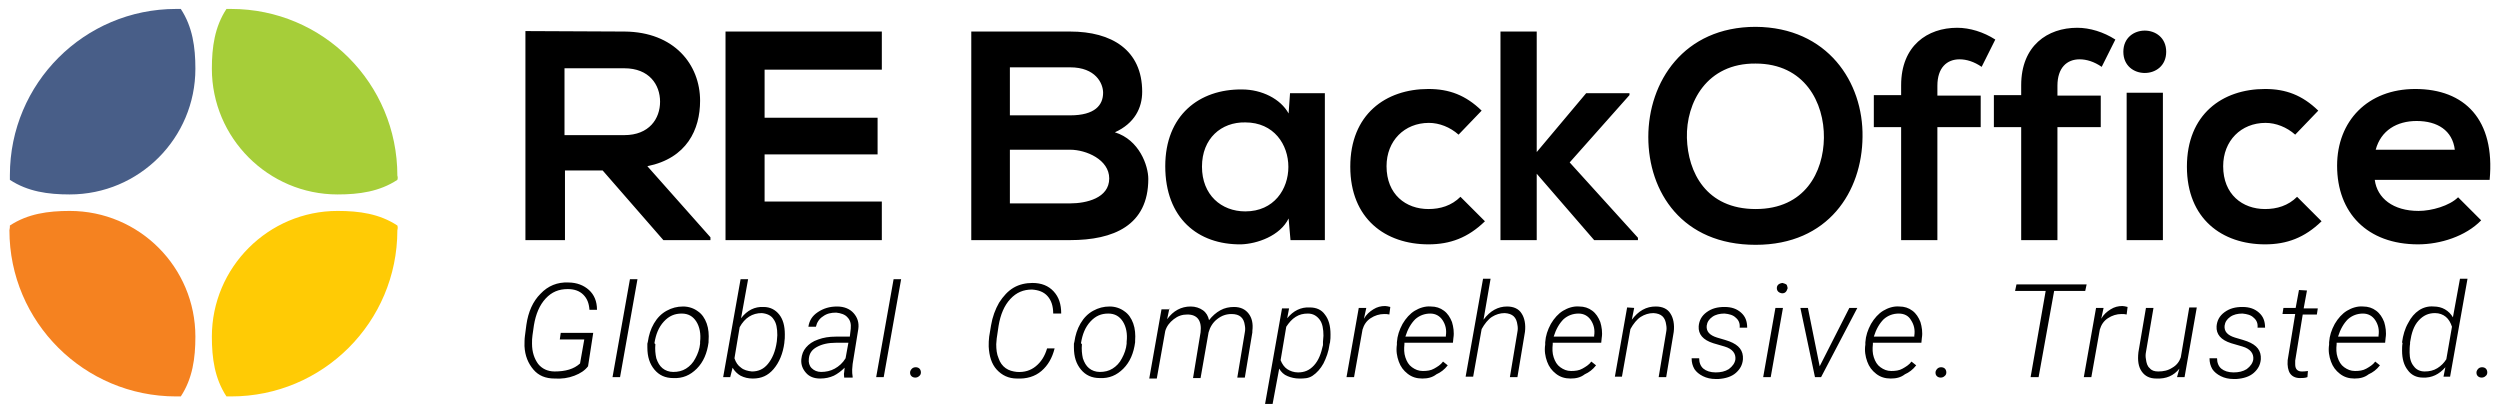 <svg xmlns="http://www.w3.org/2000/svg" viewBox="0 0 531 85.8"><g fill-rule="evenodd" clip-rule="evenodd"><path d="M84.4 47.9c-3.8-2.5-8.1-3.1-12.7-3.1C57 44.8 45 56.8 45 71.5c0 4.6.6 8.9 3.1 12.7h1c19.5 0 35.3-15.8 35.3-35.3.1-.4.1-.7 0-1z" fill="#ffcb05"/><path d="M2.1 47.9c3.8-2.5 8.1-3.1 12.7-3.1 14.8 0 26.7 12 26.7 26.7 0 4.6-.6 8.9-3.1 12.7h-1C17.9 84.2 2 68.4 2 48.9c.1-.4.1-.7.1-1z" fill="#f58220"/><g><path d="M84.4 38.2c-3.8 2.5-8.1 3.1-12.7 3.1C57 41.3 45 29.3 45 14.6c0-4.6.6-8.9 3.1-12.7h1c19.5 0 35.3 15.8 35.3 35.4.1.3.1.6 0 .9z" fill="#a6ce39"/><path d="M2.1 38.2c3.8 2.5 8.1 3.1 12.7 3.1 14.8 0 26.7-12 26.7-26.7 0-4.6-.6-8.9-3.1-12.7h-1C17.9 1.9 2.1 17.7 2.1 37.2v1z" fill="#485e88"/></g></g><path d="M150.8 51h-9.9L128 36.2h-8V51h-8.4V6.6c7 0 14.1.1 21.1.1 10.5.1 16 7 16 14.7 0 6.1-2.8 12.2-11.2 13.9l13.4 15.1v.6h-.1zm-30.9-36.5v14.2h12.7c5.3 0 7.6-3.5 7.6-7.1s-2.3-7.1-7.6-7.1h-12.7zM187.3 51h-33.2V6.7h33.2v8.1h-24.9V25h24v7.8h-24v10h24.9V51zM242.6 19.5c0 3.4-1.6 6.7-5.8 8.6 5.2 1.6 7.1 7.1 7.1 9.9 0 9.9-7.4 13-16.6 13h-21V6.7h21c8.8 0 15.3 3.9 15.3 12.8zm-28.1 5h12.8c5.3 0 7-2.2 7-4.8 0-2-1.6-5.4-7-5.4h-12.8v10.2zm0 18.7h12.8c3.4 0 8.3-1.1 8.3-5.3 0-4-4.9-6.1-8.3-6.1h-12.8v11.4zM274 19.8h7.4V51h-7.3l-.4-4.6c-1.8 3.7-6.7 5.4-10.1 5.5-9.2.1-16.1-5.6-16.1-16.6 0-10.8 7.2-16.4 16.3-16.3 4.2 0 8.2 2 9.9 5.1l.3-4.3zm-18.7 15.6c0 6 4.1 9.5 9.2 9.5 12.2 0 12.2-18.9 0-18.9-5.1-.1-9.2 3.4-9.2 9.4zM315.4 47c-3.6 3.5-7.4 4.9-12 4.9-9.1 0-16.6-5.4-16.6-16.5s7.5-16.5 16.6-16.5c4.4 0 7.9 1.3 11.3 4.6l-4.9 5.1c-1.8-1.6-4.1-2.5-6.3-2.5-5.2 0-9 3.8-9 9.2 0 6 4.1 9.1 8.9 9.1 2.5 0 4.9-.7 6.8-2.6l5.2 5.2zM326.4 6.7v25.6l10.5-12.5h9.2v.4l-12.7 14.3 14.5 16v.5h-9.3l-12.2-14.1V51h-7.7V6.7h7.7zM395.6 29.1c-.1 11.5-7.2 22.9-22.7 22.9-15.6 0-22.8-11.2-22.8-22.9s7.5-23.4 22.8-23.4c15.3.1 22.9 11.8 22.7 23.4zm-37.3.2c.2 7.3 4.1 15.1 14.6 15.1s14.4-7.9 14.5-15.1c.1-7.5-4.1-15.8-14.5-15.8-10.4-.1-14.8 8.3-14.6 15.8zM403.8 51V27H398v-6.8h5.8v-2.1c0-8.4 5.6-12.2 11.9-12.2 2.7 0 5.6.9 8.1 2.5l-2.9 5.8c-1.6-1.1-3.2-1.6-4.7-1.6-2.7 0-4.7 1.8-4.7 5.6v2.1h9.2V27h-9.2v24h-7.7zM429.3 51V27h-5.8v-6.8h5.8v-2.1c0-8.4 5.6-12.2 11.9-12.2 2.7 0 5.6.9 8.1 2.5l-2.9 5.8c-1.6-1.1-3.2-1.6-4.7-1.6-2.7 0-4.7 1.8-4.7 5.6v2.1h9.2V27H437v24h-7.7zM460.1 11c0 6-9.1 6-9.1 0s9.1-6 9.1 0zm-8.4 8.7V51h7.7V19.7h-7.7zM493.1 47c-3.6 3.5-7.4 4.9-12 4.9-9.1 0-16.6-5.4-16.6-16.5s7.5-16.5 16.6-16.5c4.4 0 7.9 1.3 11.3 4.6l-4.9 5.1c-1.8-1.6-4.1-2.5-6.3-2.5-5.2 0-9 3.8-9 9.2 0 6 4.1 9.1 8.9 9.1 2.5 0 4.9-.7 6.8-2.6l5.2 5.2zM504.4 38.2c.5 3.9 3.9 6.6 9.3 6.6 2.8 0 6.6-1.1 8.4-2.9l4.9 4.9c-3.3 3.4-8.7 5.1-13.4 5.1-10.8 0-17.2-6.7-17.2-16.7 0-9.5 6.5-16.3 16.6-16.3 10.5 0 17 6.5 15.8 19.3h-24.4zm17-6.4c-.5-4.1-3.7-6.1-8.1-6.1-4.2 0-7.6 2-8.7 6.1h16.8z"/><g><path d="M124.9 77.8c-.7.9-1.6 1.5-2.9 2s-2.7.7-4.2.6c-1.9 0-3.4-.6-4.5-1.9s-1.8-2.9-1.9-5c0-.7 0-1.5.1-2.2l.3-2.3c.4-2.8 1.4-5 3-6.6 1.6-1.7 3.6-2.5 5.9-2.4 1.8 0 3.3.6 4.4 1.6s1.7 2.4 1.7 4.2h-1.6c-.1-1.4-.5-2.4-1.3-3.2s-1.9-1.2-3.3-1.2c-1.9 0-3.4.6-4.7 2-1.3 1.4-2.1 3.3-2.5 5.7l-.3 2.1c-.1.6-.1 1.2-.1 1.8 0 1.8.5 3.2 1.3 4.3.8 1 2 1.6 3.5 1.6 2.3 0 4.1-.5 5.4-1.7l.9-5.1h-5.2l.2-1.4h6.9l-1.1 7.1zM131.7 80.1h-1.6l3.7-20.8h1.6l-3.7 20.8zM137.6 72.6c.2-1.4.6-2.7 1.3-3.9.7-1.2 1.6-2.1 2.7-2.7 1.1-.6 2.2-.9 3.5-.9 1.2 0 2.3.4 3.1 1 .9.6 1.5 1.5 1.9 2.6s.5 2.4.4 3.7v.3c-.3 2.3-1.1 4.2-2.5 5.6s-3 2.1-5 2c-1.7 0-3-.6-4-1.8-1-1.2-1.5-2.7-1.5-4.7V73l.1-.4zm1.6.5c-.1 1.1 0 2.1.2 3 .3.9.7 1.6 1.3 2.1s1.4.8 2.3.8c1 0 1.9-.2 2.7-.7s1.5-1.2 2-2.2c.5-.9.9-2 1-3.1v-.4c.2-1.7-.1-3.2-.8-4.3-.7-1.1-1.7-1.7-3.1-1.7-1.5 0-2.7.5-3.8 1.7s-1.7 2.7-2 4.6l.2.2zM166.6 72.8c-.3 2.3-1.1 4.2-2.3 5.6s-2.6 2-4.4 2c-1 0-1.8-.2-2.6-.6-.7-.4-1.3-1-1.7-1.7l-.5 2h-1.5l3.7-20.8h1.6l-1.5 8.3c1.3-1.7 2.9-2.5 4.8-2.4 1.4 0 2.5.6 3.3 1.6s1.2 2.4 1.2 4.2c0 .6 0 1.1-.1 1.7v.1zm-1.6-.3l.1-1.3c0-1.5-.2-2.6-.8-3.4-.5-.8-1.4-1.2-2.5-1.3-2 0-3.6 1-4.7 3l-1.1 6.6c.3.9.7 1.5 1.4 2 .6.5 1.4.7 2.3.8 1.4 0 2.5-.5 3.4-1.6s1.6-2.6 1.9-4.8zM179.3 80.1c0-.3-.1-.7 0-1l.1-1c-.7.7-1.5 1.3-2.3 1.7-.9.4-1.8.6-2.9.6-1.3 0-2.3-.4-3-1.2s-1.1-1.7-1-2.9c.1-1 .4-1.8 1-2.5s1.4-1.3 2.6-1.7c1.1-.4 2.3-.6 3.7-.6h3l.2-1.7c.1-1-.1-1.8-.7-2.4-.5-.6-1.4-.9-2.4-1-1.1 0-2 .2-2.8.8-.8.5-1.3 1.3-1.5 2.2h-1.6c.2-1.3.8-2.3 2-3.1s2.5-1.2 4.1-1.2c1.5 0 2.7.5 3.5 1.4s1.2 2 1 3.4l-1.2 7.4-.1 1.2c0 .5 0 1 .1 1.5v.2h-1.8v-.1zm-4.9-1.1c1 0 2-.2 2.9-.7s1.7-1.2 2.3-2.2l.6-3.3h-2.6c-1.7 0-3 .3-4.1.9s-1.6 1.4-1.7 2.5c-.1.8.1 1.5.6 2s1.2.8 2 .8zM187.7 80.1h-1.6l3.7-20.8h1.6l-3.7 20.8zM193.3 79.1c0-.3.2-.6.4-.8s.5-.3.8-.3.6.1.8.3c.2.2.3.5.3.8s-.1.6-.4.8c-.2.2-.5.3-.8.3s-.6-.1-.8-.3c-.2-.2-.3-.4-.3-.8zM224 74c-.5 2-1.4 3.6-2.8 4.8s-3.2 1.7-5.2 1.6c-1.8 0-3.2-.7-4.3-1.9-1.1-1.2-1.6-2.9-1.7-4.9 0-.7 0-1.4.1-2.1l.4-2.4c.3-1.8.9-3.4 1.7-4.8.9-1.4 1.9-2.5 3.1-3.2 1.2-.7 2.6-1 4-1 1.9 0 3.4.6 4.5 1.8s1.6 2.7 1.6 4.7h-1.7c0-1.6-.4-2.8-1.2-3.7s-1.9-1.3-3.3-1.4c-1.8 0-3.3.6-4.6 2-1.3 1.4-2.1 3.3-2.5 5.7l-.4 2.7-.1 1.2c0 1.1.1 2.1.5 3 .3.9.8 1.6 1.5 2.1s1.5.7 2.4.8c1.6.1 2.9-.3 4-1.2s1.9-2.1 2.4-3.8h1.6zM228.2 72.6c.2-1.4.6-2.7 1.3-3.9.7-1.2 1.6-2.1 2.7-2.7 1.1-.6 2.2-.9 3.5-.9 1.2 0 2.3.4 3.1 1 .9.6 1.5 1.5 1.9 2.6s.5 2.4.4 3.7v.3c-.3 2.3-1.1 4.2-2.5 5.6s-3 2.1-5 2c-1.7 0-3-.6-4-1.8-1-1.2-1.5-2.7-1.5-4.7V73l.1-.4zm1.6.5c-.1 1.1 0 2.1.2 3 .3.9.7 1.6 1.3 2.1s1.4.8 2.3.8c1 0 1.9-.2 2.7-.7s1.5-1.2 2-2.2c.5-.9.9-2 1-3.1v-.4c.2-1.7-.1-3.2-.8-4.3-.7-1.1-1.7-1.7-3.1-1.7-1.5 0-2.7.5-3.8 1.7s-1.7 2.7-2 4.6l.2.2zM248.4 65.4l-.5 2.4c1.3-1.8 3-2.7 5-2.7 1 0 1.9.3 2.6.8s1.1 1.2 1.3 2.1c.7-.9 1.5-1.6 2.4-2.1s1.9-.7 2.9-.7c1.4 0 2.4.5 3.1 1.4s1 2.1.8 3.7v.3l-1.6 9.6h-1.6l1.6-9.6c.1-.5.1-1 0-1.5-.2-1.6-1.1-2.4-2.8-2.4-1.1 0-2.1.3-3.1 1.1-.9.7-1.5 1.7-1.8 2.8l-1.7 9.7h-1.6l1.6-9.7c.3-2.5-.7-3.8-2.8-3.8-1.1 0-2 .3-2.9 1s-1.5 1.5-1.8 2.5l-1.8 10.1h-1.6l2.6-14.7h1.7v-.3zM275.9 80.4c-.8 0-1.7-.2-2.4-.5-.8-.3-1.4-.9-1.8-1.6l-1.4 7.5h-1.6l3.6-20.3h1.5l-.4 2.1c1.3-1.6 2.9-2.4 4.8-2.3 1.4 0 2.5.5 3.2 1.5.8 1 1.2 2.4 1.2 4.2 0 .6 0 1.1-.1 1.7l-.1.4c-.2 1.6-.7 2.9-1.3 4.1-.6 1.1-1.4 2-2.3 2.6s-1.8.6-2.9.6zm5.1-7.8l.1-1.3c0-1.4-.2-2.6-.8-3.4-.6-.8-1.4-1.3-2.5-1.3-1 0-1.8.2-2.6.7-.8.5-1.4 1.2-2 2.1l-1.2 7.1c.3.8.8 1.5 1.4 1.9s1.4.7 2.3.7c1.3 0 2.4-.4 3.4-1.5s1.5-2.5 1.9-4.3v-.7zM295.1 66.8c-.4-.1-.7-.1-1.1-.1-1 0-2 .3-2.9.9s-1.4 1.4-1.7 2.4l-1.8 10.1H286l2.6-14.7h1.6l-.5 2.3c.5-.9 1.2-1.5 2-2s1.6-.7 2.5-.7c.3 0 .7.1 1.1.2l-.2 1.6zM302.1 80.4c-1.2 0-2.2-.3-3.1-1s-1.5-1.5-1.9-2.6-.6-2.3-.4-3.6v-.5c.1-1.4.5-2.6 1.2-3.9.7-1.2 1.6-2.2 2.6-2.8s2.2-1 3.4-.9c1.1 0 2 .3 2.8.9s1.3 1.4 1.7 2.4c.3 1 .5 2.2.3 3.4l-.1 1h-10.3v.3c-.1 1-.1 1.9.2 2.8s.7 1.6 1.4 2.1 1.4.8 2.3.8 1.7-.1 2.4-.5 1.4-.8 1.9-1.5l1 .8c-.7.9-1.5 1.5-2.4 1.9-.9.7-1.9.9-3 .9zm1.7-13.8c-1.2 0-2.3.4-3.2 1.2-.9.9-1.6 2.1-2.1 3.7h8.6v-.2c.2-1.3-.1-2.4-.7-3.3-.6-.9-1.5-1.4-2.6-1.4zM315.1 67.9c1.4-1.9 3.1-2.8 5-2.8 1.4 0 2.5.5 3.1 1.5.6.9.9 2.3.7 3.9l-1.6 9.6h-1.6l1.6-9.6c.1-.5.1-1 0-1.5-.2-1.6-1-2.4-2.7-2.5-1 0-1.9.3-2.7.8s-1.6 1.5-2.2 2.6L312.9 80h-1.6l3.7-20.8h1.6l-1.5 8.7zM333.6 80.4c-1.2 0-2.2-.3-3.1-1s-1.5-1.5-1.9-2.6-.6-2.3-.4-3.6v-.5c.1-1.4.5-2.6 1.2-3.9.7-1.2 1.6-2.2 2.6-2.8s2.2-1 3.4-.9c1.1 0 2 .3 2.8.9s1.3 1.4 1.7 2.4c.3 1 .5 2.2.3 3.4l-.1 1h-10.3v.3c-.1 1-.1 1.9.2 2.8s.7 1.6 1.4 2.1 1.4.8 2.3.8 1.7-.1 2.4-.5 1.4-.8 1.9-1.5l1 .8c-.7.9-1.5 1.5-2.4 1.9-.9.7-1.9.9-3 .9zm1.7-13.8c-1.2 0-2.3.4-3.2 1.2-.9.9-1.6 2.1-2.1 3.7h8.6v-.2c.2-1.3-.1-2.4-.7-3.3-.6-.9-1.5-1.4-2.6-1.4zM347.1 65.4l-.5 2.5c.7-.9 1.4-1.6 2.3-2.1s1.8-.7 2.8-.7c1.4 0 2.5.5 3.1 1.5.6.9.9 2.3.7 3.9l-1.6 9.6h-1.6l1.6-9.6c.1-.5.1-1 0-1.5-.2-1.6-1-2.4-2.7-2.5-1 0-1.9.3-2.7.8s-1.6 1.5-2.2 2.6L344.5 80H343l2.6-14.7 1.5.1zM368.6 76.3c.1-1.2-.6-2.2-2.3-2.7l-2.4-.7c-2.2-.7-3.2-1.9-3.1-3.6.1-1.2.6-2.2 1.7-3s2.3-1.1 3.8-1.1 2.6.4 3.5 1.2c.9.8 1.3 1.8 1.3 3.2h-1.6c.1-.9-.2-1.6-.8-2.1-.6-.6-1.4-.8-2.4-.9-1 0-1.9.2-2.6.7s-1.1 1.1-1.2 1.9c-.1 1.2.6 2 2.2 2.5l1.7.5.9.3c2.1.8 3 2 2.9 3.8-.1 1.2-.6 2.1-1.5 2.9s-2.2 1.2-3.7 1.3h-.6c-1 0-1.9-.2-2.7-.6-.8-.4-1.4-.9-1.8-1.5-.4-.7-.6-1.4-.6-2.3h1.6c0 .9.3 1.7.9 2.2s1.5.8 2.6.8 2-.2 2.8-.7c.8-.6 1.3-1.3 1.4-2.1zM376.1 80.1h-1.6l2.6-14.7h1.6l-2.6 14.7zm1.3-18.9c0-.6.4-1 1.2-1.1.4.1.6.2.8.3.2.2.2.4.3.8-.1.3-.2.6-.4.8-.2.2-.4.3-.8.3-.7-.1-1.1-.5-1.1-1.1zM386.5 77.8l6.3-12.4h1.7l-7.7 14.7h-1.3l-3.1-14.7h1.6l2.5 12.4zM401.6 80.4c-1.2 0-2.2-.3-3.1-1s-1.5-1.5-1.9-2.6-.6-2.3-.4-3.6v-.5c.1-1.4.5-2.6 1.2-3.9.7-1.2 1.6-2.2 2.6-2.8s2.2-1 3.4-.9c1.1 0 2 .3 2.8.9s1.3 1.4 1.7 2.4c.3 1 .5 2.2.3 3.4l-.1 1h-10.3v.3c-.1 1-.1 1.9.2 2.8s.7 1.6 1.4 2.1 1.4.8 2.3.8 1.7-.1 2.4-.5 1.4-.8 1.9-1.5l1 .8c-.7.9-1.5 1.5-2.4 1.9-.9.7-1.9.9-3 .9zm1.7-13.8c-1.2 0-2.3.4-3.2 1.2-.9.9-1.6 2.1-2.1 3.7h8.6v-.2c.2-1.3-.1-2.4-.7-3.3-.5-.9-1.4-1.4-2.6-1.4zM411.1 79.1c0-.3.2-.6.4-.8.2-.2.5-.3.8-.3s.6.1.8.3c.2.2.3.5.3.8s-.1.6-.4.8c-.2.2-.5.3-.8.3s-.6-.1-.8-.3-.3-.4-.3-.8zM442.9 61.8h-6.6L433 80.1h-1.7l3.2-18.3H428l.3-1.4h14.9l-.3 1.4zM451.7 66.8c-.4-.1-.7-.1-1.1-.1-1 0-2 .3-2.9.9S446.3 69 446 70l-1.8 10.1h-1.6l2.6-14.7h1.6l-.5 2.3c.5-.9 1.2-1.5 2-2s1.6-.7 2.5-.7c.3 0 .7.1 1.1.2l-.2 1.6zM462.9 78.3c-1.2 1.5-2.8 2.2-4.9 2.1-1.4 0-2.4-.5-3.1-1.5s-.9-2.3-.7-4.1l1.6-9.4h1.6l-1.6 9.4c-.1.5-.1 1 0 1.5.1.8.3 1.5.8 1.9.4.5 1 .7 1.8.7 1.1 0 2.1-.2 3-.8.9-.5 1.5-1.3 1.8-2.2l1.8-10.6h1.6L464 80.1h-1.6l.5-1.8zM478.6 76.3c.1-1.2-.6-2.2-2.3-2.7l-2.4-.7c-2.2-.7-3.2-1.9-3.1-3.6.1-1.2.6-2.2 1.7-3s2.3-1.1 3.8-1.1 2.6.4 3.5 1.2c.9.8 1.3 1.8 1.3 3.2h-1.6c.1-.9-.2-1.6-.8-2.1-.6-.6-1.4-.8-2.4-.9-1 0-1.9.2-2.6.7s-1.1 1.1-1.2 1.9c-.1 1.2.6 2 2.2 2.5l1.7.5.9.3c2.1.8 3 2 2.9 3.8-.1 1.2-.6 2.1-1.5 2.9s-2.2 1.2-3.7 1.3h-.6c-1 0-1.9-.2-2.7-.6-.8-.4-1.4-.9-1.8-1.5-.4-.7-.6-1.4-.6-2.3h1.6c0 .9.3 1.7.9 2.2s1.5.8 2.6.8 2-.2 2.8-.7c.8-.6 1.3-1.3 1.4-2.1zM490 61.7l-.7 3.8h3l-.2 1.3h-3l-1.6 9.8v.8c0 1 .5 1.5 1.4 1.5.3 0 .7 0 1.3-.1l-.1 1.3c-.5.2-1.1.2-1.6.2-1 0-1.7-.4-2.1-1s-.6-1.6-.5-2.8l1.6-9.8h-2.7l.2-1.3h2.6l.7-3.8 1.7.1zM500.1 80.4c-1.2 0-2.2-.3-3.1-1s-1.5-1.5-1.9-2.6-.6-2.3-.4-3.6v-.5c.1-1.4.5-2.6 1.2-3.9.7-1.2 1.6-2.2 2.6-2.8s2.2-1 3.4-.9c1.1 0 2 .3 2.8.9s1.3 1.4 1.7 2.4c.3 1 .5 2.2.3 3.4l-.1 1h-10.3v.3c-.1 1-.1 1.9.2 2.8s.7 1.6 1.4 2.1 1.4.8 2.3.8 1.7-.1 2.4-.5 1.4-.8 1.9-1.5l1 .8c-.7.9-1.5 1.5-2.4 1.9-.9.7-1.9.9-3 .9zm1.8-13.8c-1.2 0-2.3.4-3.2 1.2-.9.9-1.6 2.1-2.1 3.7h8.6v-.2c.2-1.3-.1-2.4-.7-3.3-.6-.9-1.5-1.4-2.6-1.4zM510.2 72.7c.2-1.5.6-2.9 1.3-4.1.6-1.2 1.4-2.1 2.3-2.7s2-.9 3.1-.8c.9 0 1.7.2 2.4.6s1.3 1 1.7 1.7l1.5-8.2h1.6L520.4 80H519l.4-2c-1.3 1.5-2.9 2.3-4.8 2.2-1.4 0-2.5-.6-3.2-1.6-.8-1-1.2-2.4-1.2-4.1 0-.6 0-1.1.1-1.6l-.1-.2zm1.7.3c-.1.6-.1 1.3-.1 1.9 0 1.2.3 2.2.9 2.9.5.7 1.3 1.1 2.3 1.1s1.9-.2 2.7-.7 1.4-1.1 1.9-1.9l1.2-6.9c-.3-.9-.7-1.6-1.3-2.1s-1.4-.8-2.3-.8c-1.4 0-2.5.5-3.5 1.6s-1.5 2.6-1.8 4.6v.3zM526 79.1c0-.3.2-.6.4-.8.2-.2.5-.3.8-.3s.6.1.8.3c.2.2.3.5.3.8s-.1.6-.4.8c-.2.2-.5.3-.8.3s-.6-.1-.8-.3-.3-.4-.3-.8z"/></g></svg>